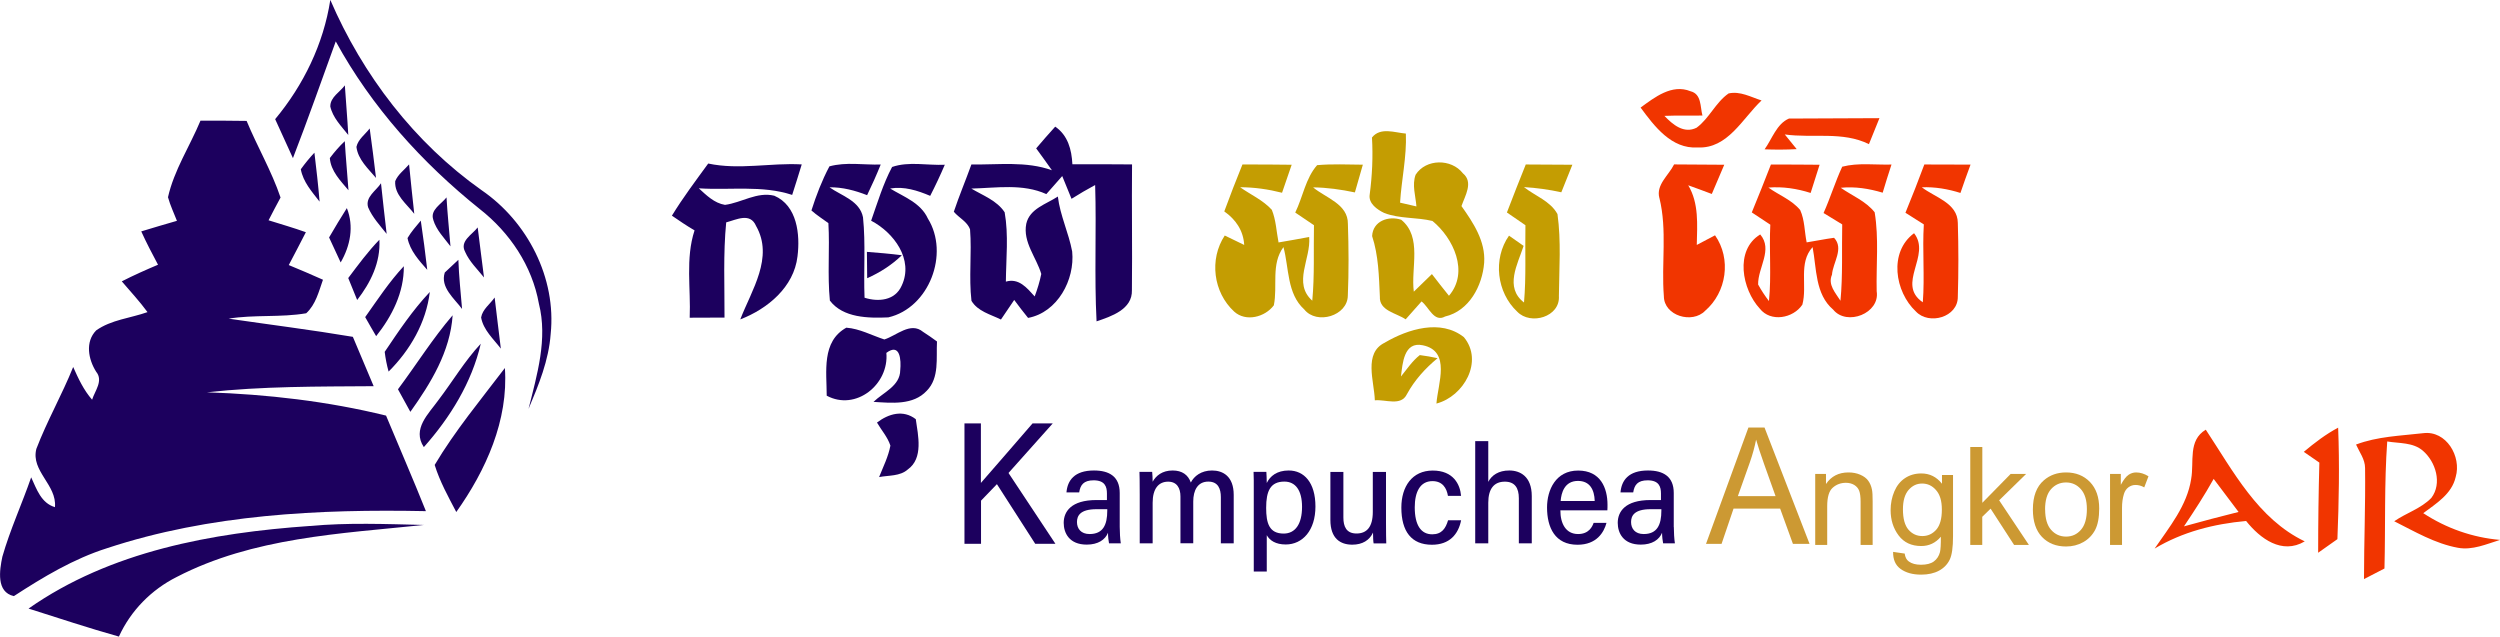 <?xml version="1.0" encoding="UTF-8"?>
<svg id="_레이어_2" data-name="레이어 2" xmlns="http://www.w3.org/2000/svg" viewBox="0 0 371.32 94.56">
  <defs>
    <style>
      .cls-1 {
        fill: #c49d02;
      }

      .cls-2 {
        fill: #1c005e;
      }

      .cls-3 {
        fill: #c93;
      }

      .cls-4 {
        fill: #f13500;
      }
    </style>
  </defs>
  <g id="_레이어_1-2" data-name="레이어 1">
    <g>
      <path class="cls-2" d="m46.02,78.13c5.63-.53,11.29-.29,16.95-.16-12.41,1.29-25.39,1.86-36.71,7.72-3.77,1.89-6.84,5-8.6,8.86-4.51-1.27-8.95-2.74-13.42-4.16,12.16-8.53,27.27-11.25,41.79-12.27Zm18.54-9.07c3.02-5.08,6.85-9.69,10.43-14.4.54,7.77-2.82,15.2-7.22,21.39-1.19-2.27-2.45-4.54-3.21-7Zm.57-9.65c2.11-2.77,3.89-5.8,6.28-8.36-1.34,5.77-4.55,10.97-8.46,15.36-1.77-2.71.7-4.93,2.18-7Zm-6.02-1.59c2.73-3.65,5.15-7.54,8.12-10.99-.36,5.38-3.23,10.07-6.28,14.34-.62-1.12-1.23-2.23-1.84-3.35Zm12.35-10.67c.21-1.22,1.34-1.99,2.01-2.96.29,2.54.62,5.06.92,7.59-1.1-1.44-2.61-2.78-2.93-4.63Zm-14.32,5.11c2.07-3.08,4.15-6.19,6.7-8.89-.55,4.55-2.92,8.63-6.12,11.82-.27-.96-.46-1.94-.58-2.93Zm-2.9-5.16c1.83-2.58,3.57-5.24,5.74-7.56.04,3.89-1.75,7.42-4.11,10.39-.55-.94-1.1-1.88-1.63-2.83Zm11.82-6.62c.51-.47,1.51-1.42,2.02-1.89.09,2.44.34,4.87.55,7.3-1.16-1.57-3.27-3.21-2.57-5.4Zm-14.33.81c1.47-1.95,2.92-3.93,4.62-5.68.19,3.36-1.3,6.37-3.3,8.95-.45-1.09-.89-2.18-1.33-3.27Zm17.36-3.88c-.87-1.59,1.04-2.55,1.86-3.63.32,2.47.61,4.95.94,7.43-.98-1.22-2.16-2.34-2.8-3.79Zm-8.56-2.05c.55-.94,1.27-1.75,1.97-2.59.36,2.43.68,4.87.96,7.31-1.22-1.39-2.56-2.84-2.93-4.72Zm-11.65-.09c.86-1.47,1.72-2.93,2.64-4.36,1.08,2.73.51,5.6-.92,8.07-.59-1.24-1.16-2.47-1.72-3.71Zm15.48-2.62c-.52-1.48,1.21-2.34,1.96-3.33.14,2.42.39,4.84.59,7.27-.94-1.25-2.1-2.41-2.56-3.94Zm-9.68-1.85c-.47-1.53,1.18-2.46,1.91-3.58.26,2.5.55,5.01.84,7.52-.99-1.25-2.12-2.45-2.75-3.94Zm4.02-3.89c.41-1.02,1.37-1.68,2.06-2.49.24,2.45.5,4.89.77,7.34-1.12-1.46-2.97-2.81-2.83-4.85Zm-14.02-1.77c.62-.86,1.29-1.68,2.02-2.46.29,2.42.57,4.84.77,7.27-1.13-1.46-2.45-2.92-2.79-4.81Zm4.31-1.66c.67-.89,1.4-1.74,2.22-2.51.14,2.43.38,4.86.55,7.29-1.18-1.41-2.62-2.83-2.77-4.78Zm3.95-1.66c.25-1.14,1.3-1.85,1.97-2.74.34,2.45.65,4.9.94,7.35-1.16-1.38-2.67-2.71-2.91-4.61Zm-28,7.52c.91-4.08,3.25-7.6,4.84-11.42,2.28,0,4.56,0,6.85.04,1.59,3.84,3.71,7.44,5.04,11.38-.61,1.12-1.2,2.25-1.78,3.38,1.85.58,3.72,1.12,5.54,1.77-.82,1.64-1.7,3.25-2.54,4.88,1.71.7,3.4,1.43,5.08,2.18-.62,1.75-1.07,3.68-2.49,4.98-3.79.65-7.7.18-11.52.8,6.15.9,12.33,1.67,18.45,2.7,1.02,2.45,2.06,4.89,3.09,7.33-8.25.06-16.54,0-24.76.91,8.96.3,17.89,1.32,26.6,3.46,1.97,4.73,4.02,9.43,5.92,14.19-15.88-.32-32.12.48-47.32,5.49-5,1.58-9.51,4.29-13.88,7.13-2.65-.59-2.13-3.84-1.71-5.85,1.15-4.02,2.91-7.83,4.28-11.79.82,1.76,1.47,3.81,3.53,4.43.32-3.31-3.61-5.35-2.76-8.66,1.59-4.16,3.81-8.03,5.47-12.16.76,1.71,1.56,3.43,2.81,4.86.42-1.34,1.7-2.82.6-4.16-1.16-1.84-1.66-4.42,0-6.13,2.23-1.59,5.09-1.82,7.63-2.72-1.18-1.61-2.54-3.07-3.82-4.57,1.76-.9,3.56-1.7,5.38-2.47-.87-1.64-1.73-3.27-2.49-4.95,1.76-.56,3.53-1.04,5.3-1.57-.45-1.16-.99-2.28-1.32-3.48Zm24.12-13.55c0-1.37,1.44-2.12,2.16-3.11.16,2.46.38,4.91.51,7.37-1.03-1.31-2.31-2.56-2.68-4.27Zm0-15.8c4.82,11.18,12.5,21.21,22.47,28.26,6.82,4.67,11.13,13.04,10.26,21.36-.28,3.91-1.78,7.56-3.29,11.13,1.27-5.08,2.87-10.41,1.54-15.64-1-5.61-4.33-10.56-8.77-14.04-8.59-6.88-16.1-15.21-21.4-24.91-2.1,5.79-4.14,11.6-6.36,17.34-.89-1.92-1.75-3.86-2.64-5.79,4.21-5.06,7.18-11.16,8.19-17.7"/>
      <path class="cls-4" d="m349.93,66.03c3.18-1.21,6.62-1.3,9.98-1.69,3.43-.44,5.72,3.47,4.83,6.5-.57,2.53-2.9,3.95-4.82,5.38,3.43,2.25,7.32,3.62,11.41,3.97-2.02.62-4.1,1.57-6.26,1.17-3.4-.62-6.41-2.41-9.46-3.94,1.78-1.23,3.97-1.88,5.51-3.46,1.64-2.16.66-5.36-1.25-7.01-1.46-1.27-3.52-1.08-5.3-1.38-.45,6.28-.25,12.58-.41,18.87-1.01.52-2.02,1.05-3.04,1.57,0-5.5.23-11,.16-16.49,0-1.3-.84-2.36-1.34-3.49Zm-7.75,1.08c1.6-1.34,3.26-2.61,5.1-3.59.22,5.51.11,11.04-.11,16.56-.95.68-1.91,1.35-2.86,2.02,0-4.46.06-8.93.18-13.39-.77-.54-1.54-1.06-2.3-1.59Zm-17.8,11.07c2.7-.75,5.4-1.47,8.11-2.14-1.23-1.64-2.47-3.28-3.7-4.91-1.35,2.42-2.87,4.75-4.41,7.05Zm1.07-7.05c.46-2.57-.5-5.71,2.17-7.31,4.07,6.16,7.74,13.25,14.7,16.59-3.39,2.01-6.62-.41-8.71-3.03-4.77.43-9.46,1.62-13.59,4.1,2.19-3.2,4.82-6.38,5.43-10.34"/>
      <path class="cls-1" d="m205.7,50.88c3.42-2,8.28-3.53,11.73-.8,2.96,3.58-.02,8.8-4.08,9.86.21-2.95,2.21-7.8-2.04-8.66-2.8-.59-2.99,2.71-3.23,4.64.89-1.1,1.68-2.3,2.8-3.18.89.11,1.77.27,2.64.46-1.83,1.51-3.41,3.25-4.55,5.34-.89,1.85-3.19.75-4.77.92-.07-2.79-1.74-7.04,1.51-8.58"/>
      <path class="cls-1" d="m226.63,24.43c2.31,0,4.61.02,6.91.04-.55,1.36-1.1,2.73-1.64,4.09-1.82-.4-3.68-.66-5.55-.77,1.65,1.31,3.93,2.07,4.98,4.01.56,4.01.25,8.12.21,12.16.21,3.12-4.21,4.39-6.18,2.34-3.06-2.85-3.65-7.85-1.23-11.3.54.37,1.63,1.13,2.17,1.52-.89,2.74-2.87,6.16.06,8.41.33-3.82.14-7.65.21-11.48-.92-.64-1.84-1.26-2.75-1.89.93-2.38,1.83-4.77,2.8-7.13"/>
      <path class="cls-1" d="m184.19,44.7c.3-2.6.27-5.22.02-7.82-1.28,2.45-2.38,5.61-.02,7.82"/>
      <path class="cls-1" d="m184.54,24.43c2.43,0,4.87,0,7.31.04-.48,1.38-.96,2.77-1.43,4.16-2.04-.52-4.13-.82-6.23-.82,1.57,1.11,3.4,1.91,4.71,3.35.63,1.54.68,3.23,1,4.85,1.52-.24,3.03-.54,4.55-.81.29,3.24-2.48,6.84.46,9.46.35-3.74.18-7.48.25-11.21-.93-.64-1.86-1.25-2.78-1.88,1.13-2.3,1.54-5.11,3.25-7.04,2.26-.2,4.53-.09,6.79-.07-.39,1.38-.79,2.75-1.18,4.12-2.05-.43-4.12-.73-6.21-.75,1.88,1.57,5.2,2.47,5.17,5.42.12,3.55.14,7.1-.01,10.64-.02,3.03-4.62,4.4-6.47,2.07-2.59-2.34-2.25-6.15-3.09-9.26-1.88,2.53-.84,5.79-1.43,8.65-1.32,1.76-4.16,2.5-5.89.93-3.11-2.86-3.73-7.77-1.4-11.3.96.46,1.92.93,2.89,1.4-.12-2.13-1.26-3.79-2.96-4.98.86-2.33,1.75-4.65,2.69-6.95"/>
      <path class="cls-1" d="m214.34,27.1c-.45,1.39.02,1.86,1.38,1.41.44-1.4-.02-1.86-1.38-1.41"/>
      <path class="cls-1" d="m203.77,20.43c1.26-1.59,3.37-.73,5.04-.59.14,3.45-.65,6.83-.86,10.26.61.13,1.82.41,2.43.56-.12-1.55-.68-3.19-.12-4.71,1.53-2.39,5.31-2.41,7.02-.21,1.61,1.33.31,3.34-.21,4.87,1.75,2.47,3.59,5.23,3.37,8.41-.26,3.42-2.23,7.16-5.8,7.99-1.66.93-2.41-1.42-3.5-2.24-.79.89-1.57,1.79-2.36,2.66-1.39-.95-3.95-1.26-3.83-3.38-.14-3.04-.2-6.08-1.15-8.98.1-2.23,2.42-3.06,4.32-2.43,3.16,2.57,1.41,7.16,1.87,10.68.9-.86,1.8-1.73,2.69-2.61.84,1.08,1.66,2.16,2.53,3.22,3.03-3.52.66-8.57-2.45-11.11-2.35-.57-4.87-.31-7.15-1.18-1.05-.49-2.39-1.43-2.17-2.75.37-2.8.5-5.62.34-8.44"/>
      <path class="cls-2" d="m130.26,62.76c1.72-1.31,3.88-1.95,5.76-.5.34,2.4,1.15,5.8-1.18,7.46-1.16,1.04-2.84.86-4.27,1.14.61-1.53,1.37-3.03,1.68-4.67-.41-1.28-1.34-2.29-2-3.44"/>
      <path class="cls-2" d="m128.33,52.07c-.44.99-1.21,3.29.22,3.68.65-.65,1.27-4.8-.22-3.68"/>
      <path class="cls-2" d="m125.71,48.67c1.98.15,3.77,1.14,5.64,1.75,1.82-.57,3.89-2.68,5.75-1.13.7.45,1.38.92,2.07,1.43-.14,2.45.39,5.38-1.52,7.32-2.02,2.18-5.23,1.81-7.91,1.65,1.44-1.41,3.96-2.36,3.97-4.71.15-1.49,0-4.11-2.06-2.57.42,4.68-4.53,8.69-8.86,6.36,0-3.56-.8-8.05,2.93-10.11"/>
      <path class="cls-2" d="m128.75,37.41c1.73.13,3.47.28,5.2.5-1.5,1.45-3.25,2.57-5.15,3.41-.02-1.3-.04-2.61-.04-3.91"/>
      <path class="cls-2" d="m123.19,24.71c2.46-.68,5.09-.2,7.62-.27-.62,1.54-1.3,3.06-2.02,4.55-1.79-.7-3.66-1.2-5.59-1.17,1.79,1.26,4.5,2,4.98,4.45.41,3.97.07,7.97.23,11.95,2.04.65,4.54.44,5.52-1.8,1.82-3.88-1.18-7.88-4.54-9.64.95-2.7,1.77-5.45,3.11-7.98,2.48-.86,5.25-.21,7.83-.33-.67,1.57-1.39,3.1-2.17,4.62-1.89-.8-3.88-1.44-5.95-1.09,2.02,1.23,4.54,2.12,5.6,4.45,3.26,5.23.19,13.29-5.87,14.69-2.95.13-6.71.09-8.68-2.49-.38-3.82,0-7.67-.22-11.51-.84-.61-1.73-1.18-2.52-1.88.71-2.24,1.56-4.45,2.66-6.53"/>
      <path class="cls-2" d="m99.8,32.03c1.64-2.68,3.54-5.2,5.39-7.74,4.63.98,9.23-.13,13.89.13-.46,1.51-.93,3.02-1.42,4.53-4.46-1.47-9.25-.67-13.87-.98,1.13,1.03,2.3,2.2,3.89,2.46,2.46-.32,4.77-1.99,7.32-1.36,3.41,1.46,3.86,5.77,3.45,9.01-.53,4.57-4.45,7.8-8.5,9.36,1.68-4.34,5.01-9.21,2.35-13.87-.87-2.05-2.88-.95-4.44-.54-.46,4.71-.23,9.43-.25,14.14-1.73.01-3.45.01-5.17.02.18-4.32-.65-8.79.72-12.97-1.16-.68-2.27-1.43-3.37-2.19"/>
      <path class="cls-2" d="m153.89,22.05c.93-1.1,1.88-2.18,2.84-3.24,1.89,1.3,2.44,3.42,2.55,5.59,2.95,0,5.9-.02,8.86.02-.06,6.22.05,12.45-.02,18.68.09,2.85-3.06,3.89-5.25,4.63-.35-6.74,0-13.49-.21-20.25-1.2.64-2.36,1.33-3.51,2.05-.47-1.12-.93-2.25-1.38-3.38-.79.89-1.58,1.78-2.36,2.68-3.5-1.59-7.43-.91-11.14-.82,1.72,1.03,3.79,1.76,4.95,3.52.6,3.39.21,6.88.18,10.3,1.93-.56,3.11.91,4.28,2.2.41-1.09.75-2.21.98-3.34-.73-2.47-2.76-4.72-2.23-7.45.5-2.26,2.99-2.92,4.69-4.05.34,2.82,1.61,5.39,2.13,8.17.42,4.19-2.17,9.04-6.55,9.86-.71-.87-1.39-1.76-2.06-2.67-.65.98-1.31,1.95-1.97,2.91-1.54-.76-3.45-1.21-4.38-2.78-.41-3.52.07-7.07-.21-10.6-.4-1.17-1.66-1.72-2.41-2.63.79-2.37,1.77-4.68,2.61-7.02,4,.06,8.11-.52,11.96.86-.76-1.09-1.55-2.17-2.33-3.24"/>
      <path class="cls-4" d="m285.83,24.43c2.28,0,4.56,0,6.85.02-.52,1.4-1.02,2.8-1.5,4.21-1.86-.59-3.79-.92-5.73-.84,1.93,1.5,5.31,2.32,5.34,5.29.11,3.65.11,7.3,0,10.95.05,3.06-4.29,4.28-6.23,2.2-3.12-2.92-4.06-8.81-.27-11.62,2.6,3.31-2.71,7.54,1.3,10.26.3-3.85-.08-7.71.15-11.57-.9-.58-1.82-1.15-2.73-1.73.98-2.37,1.91-4.77,2.81-7.18"/>
      <path class="cls-4" d="m263.03,24.44c2.41,0,4.82,0,7.23.03-.45,1.39-.9,2.79-1.33,4.19-2.03-.65-4.14-.97-6.27-.8,1.56,1.12,3.48,1.83,4.72,3.34.68,1.5.63,3.2.96,4.8,1.35-.21,2.7-.5,4.07-.68,1.51,1.6-.18,3.68-.31,5.48-.65,1.49.53,2.7,1.26,3.87.36-3.77.18-7.55.26-11.34-.93-.57-1.85-1.12-2.77-1.69,1.01-2.26,1.73-4.63,2.77-6.88,2.38-.62,4.88-.25,7.32-.32-.46,1.39-.89,2.78-1.31,4.18-2.03-.61-4.12-.94-6.23-.73,1.69,1.18,3.73,1.98,5.04,3.64.64,3.87.21,7.83.3,11.73.53,3.28-4.44,5.22-6.46,2.73-2.7-2.3-2.45-6.11-3.06-9.29-2.15,2.38-.75,5.73-1.52,8.55-1.36,2.04-4.71,2.65-6.32.59-2.64-2.85-3.77-8.68.06-11.02,1.93,2.24-.36,4.94-.31,7.44.47.86,1.02,1.69,1.61,2.46.38-3.78.01-7.57.2-11.35-.92-.61-1.84-1.21-2.75-1.82.97-2.36,1.92-4.73,2.84-7.11"/>
      <path class="cls-4" d="m252.28,37.65c-.28,2.4-.3,4.82-.03,7.21,2.11-2.09,1.6-4.98.03-7.21"/>
      <path class="cls-4" d="m246.46,29.4c-.52-1.96,1.4-3.37,2.19-4.98,2.48.02,4.96.02,7.45.05-.62,1.45-1.24,2.89-1.85,4.34-1.16-.43-2.33-.88-3.5-1.29,1.61,2.7,1.33,5.85,1.27,8.86.89-.48,1.8-.96,2.71-1.43,2.45,3.5,1.73,8.46-1.48,11.22-1.9,1.96-6.1.75-6.12-2.17-.39-4.86.52-9.8-.66-14.59"/>
      <path class="cls-4" d="m262.09,22.18c1.11-1.53,1.79-3.79,3.62-4.57,4.47-.01,8.95-.05,13.44-.06-.51,1.29-1.03,2.58-1.56,3.86-3.91-1.94-8.33-.86-12.5-1.44.6.72,1.19,1.45,1.77,2.18-1.59.09-3.18.09-4.76.03"/>
      <path class="cls-4" d="m243.67,15.98c2.1-1.53,4.66-3.55,7.41-2.43,1.67.41,1.43,2.3,1.78,3.61-1.88.04-3.78-.03-5.65.05,1.23,1.29,2.89,2.7,4.78,1.76,1.89-1.39,2.82-3.75,4.75-5.09,1.71-.39,3.32.54,4.9,1.04-2.83,2.66-5.02,7.21-9.5,6.98-3.88.25-6.43-3.16-8.47-5.93"/>
      <path class="cls-3" d="m253.39,80.78l6.3-17.28h2.39l6.69,17.28h-2.47l-1.9-5.24h-6.92l-1.78,5.24h-2.3Zm4.73-7.09h5.6l-1.71-4.79c-.52-1.45-.91-2.66-1.18-3.6-.22,1.12-.53,2.23-.91,3.32l-1.8,5.07"/>
      <path class="cls-3" d="m269.61,80.94v-10.55h1.6v1.5c.77-1.15,1.89-1.72,3.34-1.72.64,0,1.22.11,1.75.34.53.23.93.53,1.19.9.27.37.45.81.55,1.32.07.33.1.91.1,1.73v6.48h-1.79v-6.41c0-.73-.07-1.27-.21-1.64-.14-.36-.38-.64-.73-.86-.35-.21-.77-.32-1.24-.32-.75,0-1.41.24-1.96.73-.55.48-.82,1.4-.82,2.75v5.75h-1.79"/>
      <path class="cls-3" d="m281.18,81.97l1.72.25c.07.54.27.93.61,1.17.44.33,1.05.49,1.81.49.82,0,1.46-.16,1.91-.49s.75-.79.91-1.38c.09-.36.14-1.12.13-2.29-.78.92-1.75,1.38-2.91,1.38-1.45,0-2.57-.52-3.36-1.57-.79-1.05-1.19-2.3-1.19-3.76,0-1,.19-1.93.55-2.78.36-.85.89-1.51,1.58-1.97.69-.46,1.5-.7,2.43-.7,1.24,0,2.27.51,3.07,1.53v-1.3h1.64v9.1c0,1.64-.16,2.8-.5,3.49-.33.68-.86,1.23-1.58,1.62s-1.61.59-2.66.59c-1.25,0-2.26-.28-3.04-.84s-1.14-1.41-1.12-2.55Zm1.46-6.32c0,1.38.28,2.39.82,3.02.55.63,1.23.95,2.06.95s1.51-.32,2.07-.95c.55-.63.83-1.62.83-2.96s-.29-2.26-.86-2.91c-.57-.66-1.26-.98-2.07-.98s-1.46.32-2.02.96c-.55.64-.83,1.6-.83,2.87"/>
      <path class="cls-3" d="m292.64,80.94v-14.55h1.79v8.29l4.21-4.29h2.3l-4.01,3.92,4.42,6.63h-2.2l-3.49-5.39-1.24,1.21v4.18h-1.79"/>
      <path class="cls-3" d="m301.94,75.67c0-1.95.54-3.39,1.63-4.33.9-.78,2-1.17,3.3-1.17,1.44,0,2.63.47,3.55,1.42.91.95,1.37,2.26,1.37,3.93,0,1.36-.2,2.42-.61,3.2-.41.77-1,1.38-1.77,1.81-.77.43-1.62.64-2.54.64-1.47,0-2.66-.47-3.57-1.41-.91-.95-1.36-2.31-1.36-4.08Zm1.82,0c0,1.35.3,2.36.88,3.02.59.67,1.33,1.01,2.23,1.01s1.62-.34,2.21-1.01c.59-.68.88-1.7.88-3.08,0-1.3-.3-2.29-.89-2.95-.59-.67-1.33-1-2.21-1s-1.63.33-2.23,1c-.59.67-.88,1.67-.88,3.02"/>
      <path class="cls-3" d="m313.4,80.94v-10.55h1.6v1.62c.41-.75.79-1.24,1.14-1.48.35-.24.73-.36,1.14-.36.6,0,1.21.19,1.83.57l-.63,1.65c-.43-.25-.87-.36-1.3-.36-.39,0-.74.12-1.05.35-.31.23-.53.56-.66.97-.2.64-.29,1.33-.29,2.08v5.51h-1.79"/>
      <g>
        <path class="cls-2" d="m143.24,62.89h2.45v8.84c1.98-2.29,5.42-6.21,7.67-8.84h3l-6.57,7.36,6.97,10.52h-3l-5.69-8.86-2.36,2.45v6.41h-2.46v-17.87Z"/>
        <path class="cls-2" d="m166.31,78.27c0,.73.06,1.83.16,2.43h-1.75c-.07-.36-.15-.95-.15-1.57-.41,1.03-1.47,1.76-3.16,1.76-2.6,0-3.42-1.73-3.42-3.23,0-1.66,1.09-3.39,4.87-3.39h1.55v-.98c0-.98-.28-1.95-1.98-1.95-1.48,0-1.97.69-2.14,1.79h-1.89c.15-1.76,1.17-3.25,4.08-3.25,2.27,0,3.83.89,3.83,3.34v5.05Zm-1.85-2.64h-1.6c-2.44,0-2.9.99-2.9,1.91,0,.97.59,1.78,1.87,1.78,2,0,2.63-1.35,2.63-3.48v-.22Z"/>
        <path class="cls-2" d="m169.28,73.39c0-1.93-.02-2.82-.04-3.3h1.89c.04.31.07,1.09.07,1.46.5-.9,1.43-1.67,2.97-1.67,1.41,0,2.3.65,2.7,1.79.47-.94,1.54-1.79,3.15-1.79s3.22.85,3.22,3.63v7.19h-1.91v-6.86c0-1.23-.4-2.31-1.86-2.31-1.58,0-2.24,1.29-2.24,2.96v6.2h-1.9v-6.95c0-1.24-.52-2.2-1.83-2.2-1.44,0-2.3,1.07-2.3,3.13v6.03h-1.92v-7.32Z"/>
        <path class="cls-2" d="m188.15,79.5v5.39h-1.93v-11.68c0-1.45.01-2.45-.03-3.12h1.9c.03.36.05,1.07.06,1.65.49-1.02,1.5-1.86,3.26-1.86,2.29,0,3.97,1.8,3.97,5.35s-1.91,5.64-4.41,5.64c-1.5,0-2.37-.59-2.82-1.38Zm5.24-4.21c0-2.5-1-3.76-2.62-3.76-2.08,0-2.71,1.39-2.71,3.9,0,2.28.45,3.82,2.6,3.82,1.72,0,2.73-1.41,2.73-3.96Z"/>
        <path class="cls-2" d="m205.86,77.68c0,1.37.02,2.51.04,3.03h-1.88c-.06-.3-.08-.91-.09-1.61-.51,1.14-1.57,1.8-3.08,1.8-1.75,0-3.25-.9-3.25-3.67v-7.13h1.93v6.77c0,1.32.43,2.37,1.95,2.37s2.42-.96,2.42-3.21v-5.93h1.96v7.59Z"/>
        <path class="cls-2" d="m217.02,77.26c-.41,2.09-1.72,3.65-4.34,3.65-3.04,0-4.54-1.98-4.54-5.52,0-3.12,1.6-5.5,4.66-5.5s4.07,2.05,4.21,3.76h-1.95c-.19-1.16-.81-2.19-2.3-2.19-1.84,0-2.63,1.62-2.63,3.89,0,2.68.94,4.01,2.6,4.01,1.42,0,2-.89,2.35-2.09h1.94Z"/>
        <path class="cls-2" d="m221.05,65.52v6.05c.51-.99,1.54-1.69,3.12-1.69s3.34.85,3.34,3.81v7.01h-1.92v-6.69c0-1.53-.59-2.47-2.08-2.47-1.63,0-2.46,1.09-2.46,3.13v6.03h-1.94v-15.18h1.94Z"/>
        <path class="cls-2" d="m231.76,75.79c-.01,1.97.81,3.53,2.63,3.53,1.62,0,2.12-1.12,2.31-1.66h1.91c-.38,1.41-1.46,3.25-4.31,3.25-3.33,0-4.52-2.55-4.52-5.53,0-2.61,1.29-5.49,4.62-5.49s4.36,2.59,4.36,5.09c0,.07,0,.73-.02.82h-6.99Zm5.1-1.38c-.05-1.69-.73-2.98-2.49-2.98-2,0-2.48,1.78-2.57,2.98h5.06Z"/>
        <path class="cls-2" d="m248.61,78.27c0,.73.06,1.83.16,2.43h-1.75c-.07-.36-.15-.95-.16-1.57-.41,1.03-1.47,1.76-3.16,1.76-2.6,0-3.42-1.73-3.42-3.23,0-1.66,1.09-3.39,4.87-3.39h1.55v-.98c0-.98-.28-1.95-1.98-1.95-1.48,0-1.97.69-2.14,1.79h-1.89c.15-1.76,1.17-3.25,4.08-3.25,2.27,0,3.83.89,3.83,3.34v5.05Zm-1.85-2.64h-1.6c-2.44,0-2.9.99-2.9,1.91,0,.97.59,1.78,1.87,1.78,2,0,2.63-1.35,2.63-3.48v-.22Z"/>
      </g>
    </g>
  </g>
</svg>